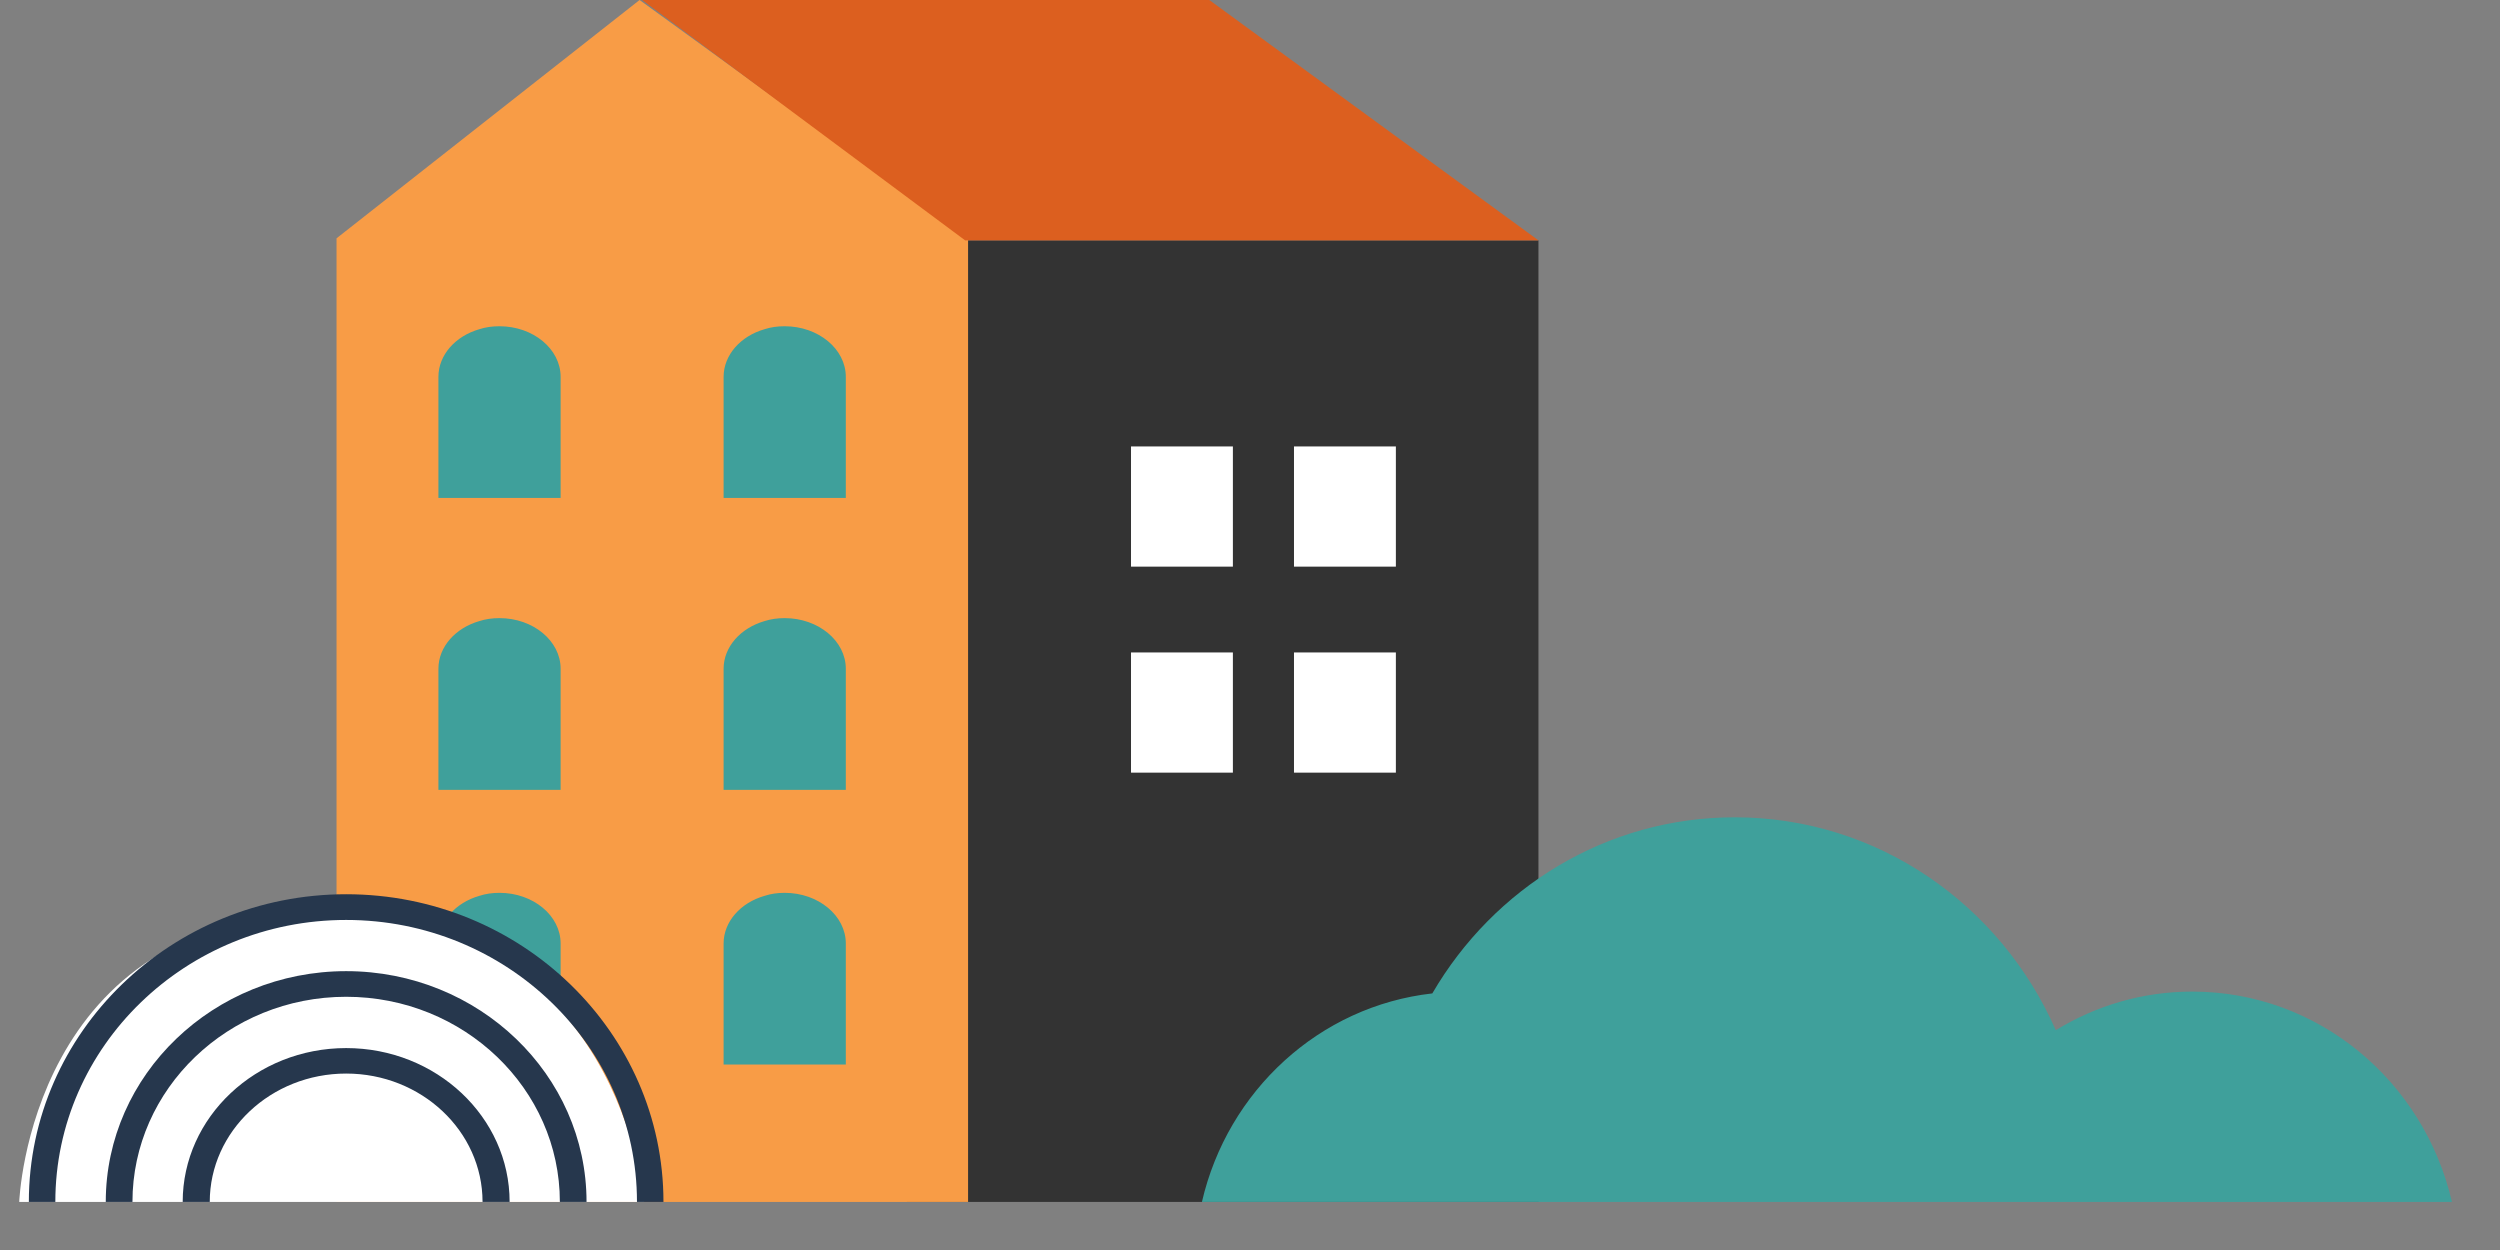 <?xml version="1.0" encoding="UTF-8"?>
<svg width="52px" height="26px" viewBox="0 0 52 26" version="1.1" xmlns="http://www.w3.org/2000/svg" xmlns:xlink="http://www.w3.org/1999/xlink">
    <rect x="0" y="0" width="52" height="26" fill="#808080" stroke="none"/>
    <title>Group 5</title>
    <g id="NYC-Service-01" stroke="none" stroke-width="1" fill="none" fill-rule="evenodd">
        <g id="Home" transform="translate(-161, -45)">
            <g id="Group-5" transform="translate(161.4, 45)">
                <g id="Group-2" transform="translate(6.6, 0)">
                    <g id="Group-21">
                        <polygon id="Fill-412" fill="#333333" points="11.864 25 25 25 25 5 11.864 5"></polygon>
                        <polygon id="Fill-413" fill="#F89C46" points="0 25 13.136 25 13.136 4.957 6.303 0 0 4.957"></polygon>
                        <polygon id="Fill-414" fill="#DC5F1F" points="6.356 0 18.153 0 25 5 13.075 5"></polygon>
                        <path d="M10.593,7.839 L10.593,10.357 L8.051,10.357 L8.051,7.839 C8.051,7.384 8.404,6.991 8.901,6.848 C9.036,6.804 9.172,6.786 9.322,6.786 C10.022,6.786 10.593,7.259 10.593,7.839" id="Fill-415" fill="#3FA09B"></path>
                        <path d="M4.661,7.839 L4.661,10.357 L2.119,10.357 L2.119,7.839 C2.119,7.384 2.472,6.991 2.969,6.848 C3.104,6.804 3.24,6.786 3.39,6.786 C4.09,6.786 4.661,7.259 4.661,7.839" id="Fill-417" fill="#3FA09B"></path>
                        <path d="M10.593,13.91 L10.593,16.429 L8.051,16.429 L8.051,13.91 C8.051,13.455 8.404,13.063 8.901,12.919 C9.036,12.876 9.172,12.857 9.322,12.857 C10.022,12.857 10.593,13.331 10.593,13.91" id="Fill-419" fill="#3FA09B"></path>
                        <path d="M4.661,13.91 L4.661,16.429 L2.119,16.429 L2.119,13.91 C2.119,13.455 2.472,13.063 2.969,12.919 C3.104,12.876 3.24,12.857 3.39,12.857 C4.09,12.857 4.661,13.331 4.661,13.91" id="Fill-421" fill="#3FA09B"></path>
                        <path d="M10.593,19.625 L10.593,22.143 L8.051,22.143 L8.051,19.625 C8.051,19.17 8.404,18.777 8.901,18.634 C9.036,18.59 9.172,18.571 9.322,18.571 C10.022,18.571 10.593,19.045 10.593,19.625" id="Fill-423" fill="#3FA09B"></path>
                        <path d="M4.661,19.625 L4.661,22.143 L2.119,22.143 L2.119,19.625 C2.119,19.17 2.472,18.777 2.969,18.634 C3.104,18.59 3.24,18.571 3.39,18.571 C4.09,18.571 4.661,19.045 4.661,19.625" id="Fill-425" fill="#3FA09B"></path>
                        <polygon id="Fill-426" fill="#FFFFFF" points="16.525 11.786 18.644 11.786 18.644 9.286 16.525 9.286"></polygon>
                        <polygon id="Fill-427" fill="#FFFFFF" points="19.915 11.786 22.034 11.786 22.034 9.286 19.915 9.286"></polygon>
                        <polygon id="Fill-428" fill="#FFFFFF" points="16.525 16.071 18.644 16.071 18.644 13.571 16.525 13.571"></polygon>
                        <polygon id="Fill-429" fill="#FFFFFF" points="19.915 16.071 22.034 16.071 22.034 13.571 19.915 13.571"></polygon>
                    </g>
                    <path d="M38.598,20.625 C37.56,20.625 36.591,20.92 35.76,21.428 C34.614,18.818 32.056,17 29.082,17 C26.407,17 24.069,18.47 22.792,20.663 C20.442,20.927 18.534,22.689 18,25 L21.778,25 L28.804,25 L33.196,25 L36.385,25 L44,25 C43.421,22.492 41.223,20.625 38.598,20.625" id="Fill-481" fill="#3FA09B"></path>
                </g>
                <g id="Group-4" transform="translate(0, 18.6)">
                    <path d="M13,6.4 C13,6.4 12.493,0.4 6.355,0.4 C0.216,0.4 0,6.4 0,6.4 L13,6.4 Z" id="Fill-566" fill="#FFFFFF"></path>
                    <path d="M13.4,6.4 L12.849,6.4 C12.849,3.166 10.135,0.535 6.8,0.535 C3.465,0.535 0.751,3.166 0.751,6.4 L0.2,6.4 C0.2,2.871 3.161,-1.15463195e-14 6.8,-1.15463195e-14 C10.439,-1.15463195e-14 13.4,2.871 13.4,6.4" id="Fill-568" fill="#26374D"></path>
                    <path d="M11.8,6.4 L11.245,6.4 C11.245,4.047 9.25,2.133 6.8,2.133 C4.35,2.133 2.355,4.047 2.355,6.4 L1.8,6.4 C1.8,3.753 4.043,1.6 6.8,1.6 C9.557,1.6 11.8,3.753 11.8,6.4" id="Fill-569" fill="#26374D"></path>
                    <path d="M10.2,6.4 L9.637,6.4 C9.637,4.928 8.364,3.73 6.8,3.73 C5.236,3.73 3.963,4.928 3.963,6.4 L3.4,6.4 C3.4,4.636 4.926,3.2 6.8,3.2 C8.675,3.2 10.2,4.636 10.2,6.4" id="Fill-570" fill="#26374D"></path>
                </g>
            </g>
        </g>
    </g>
</svg>